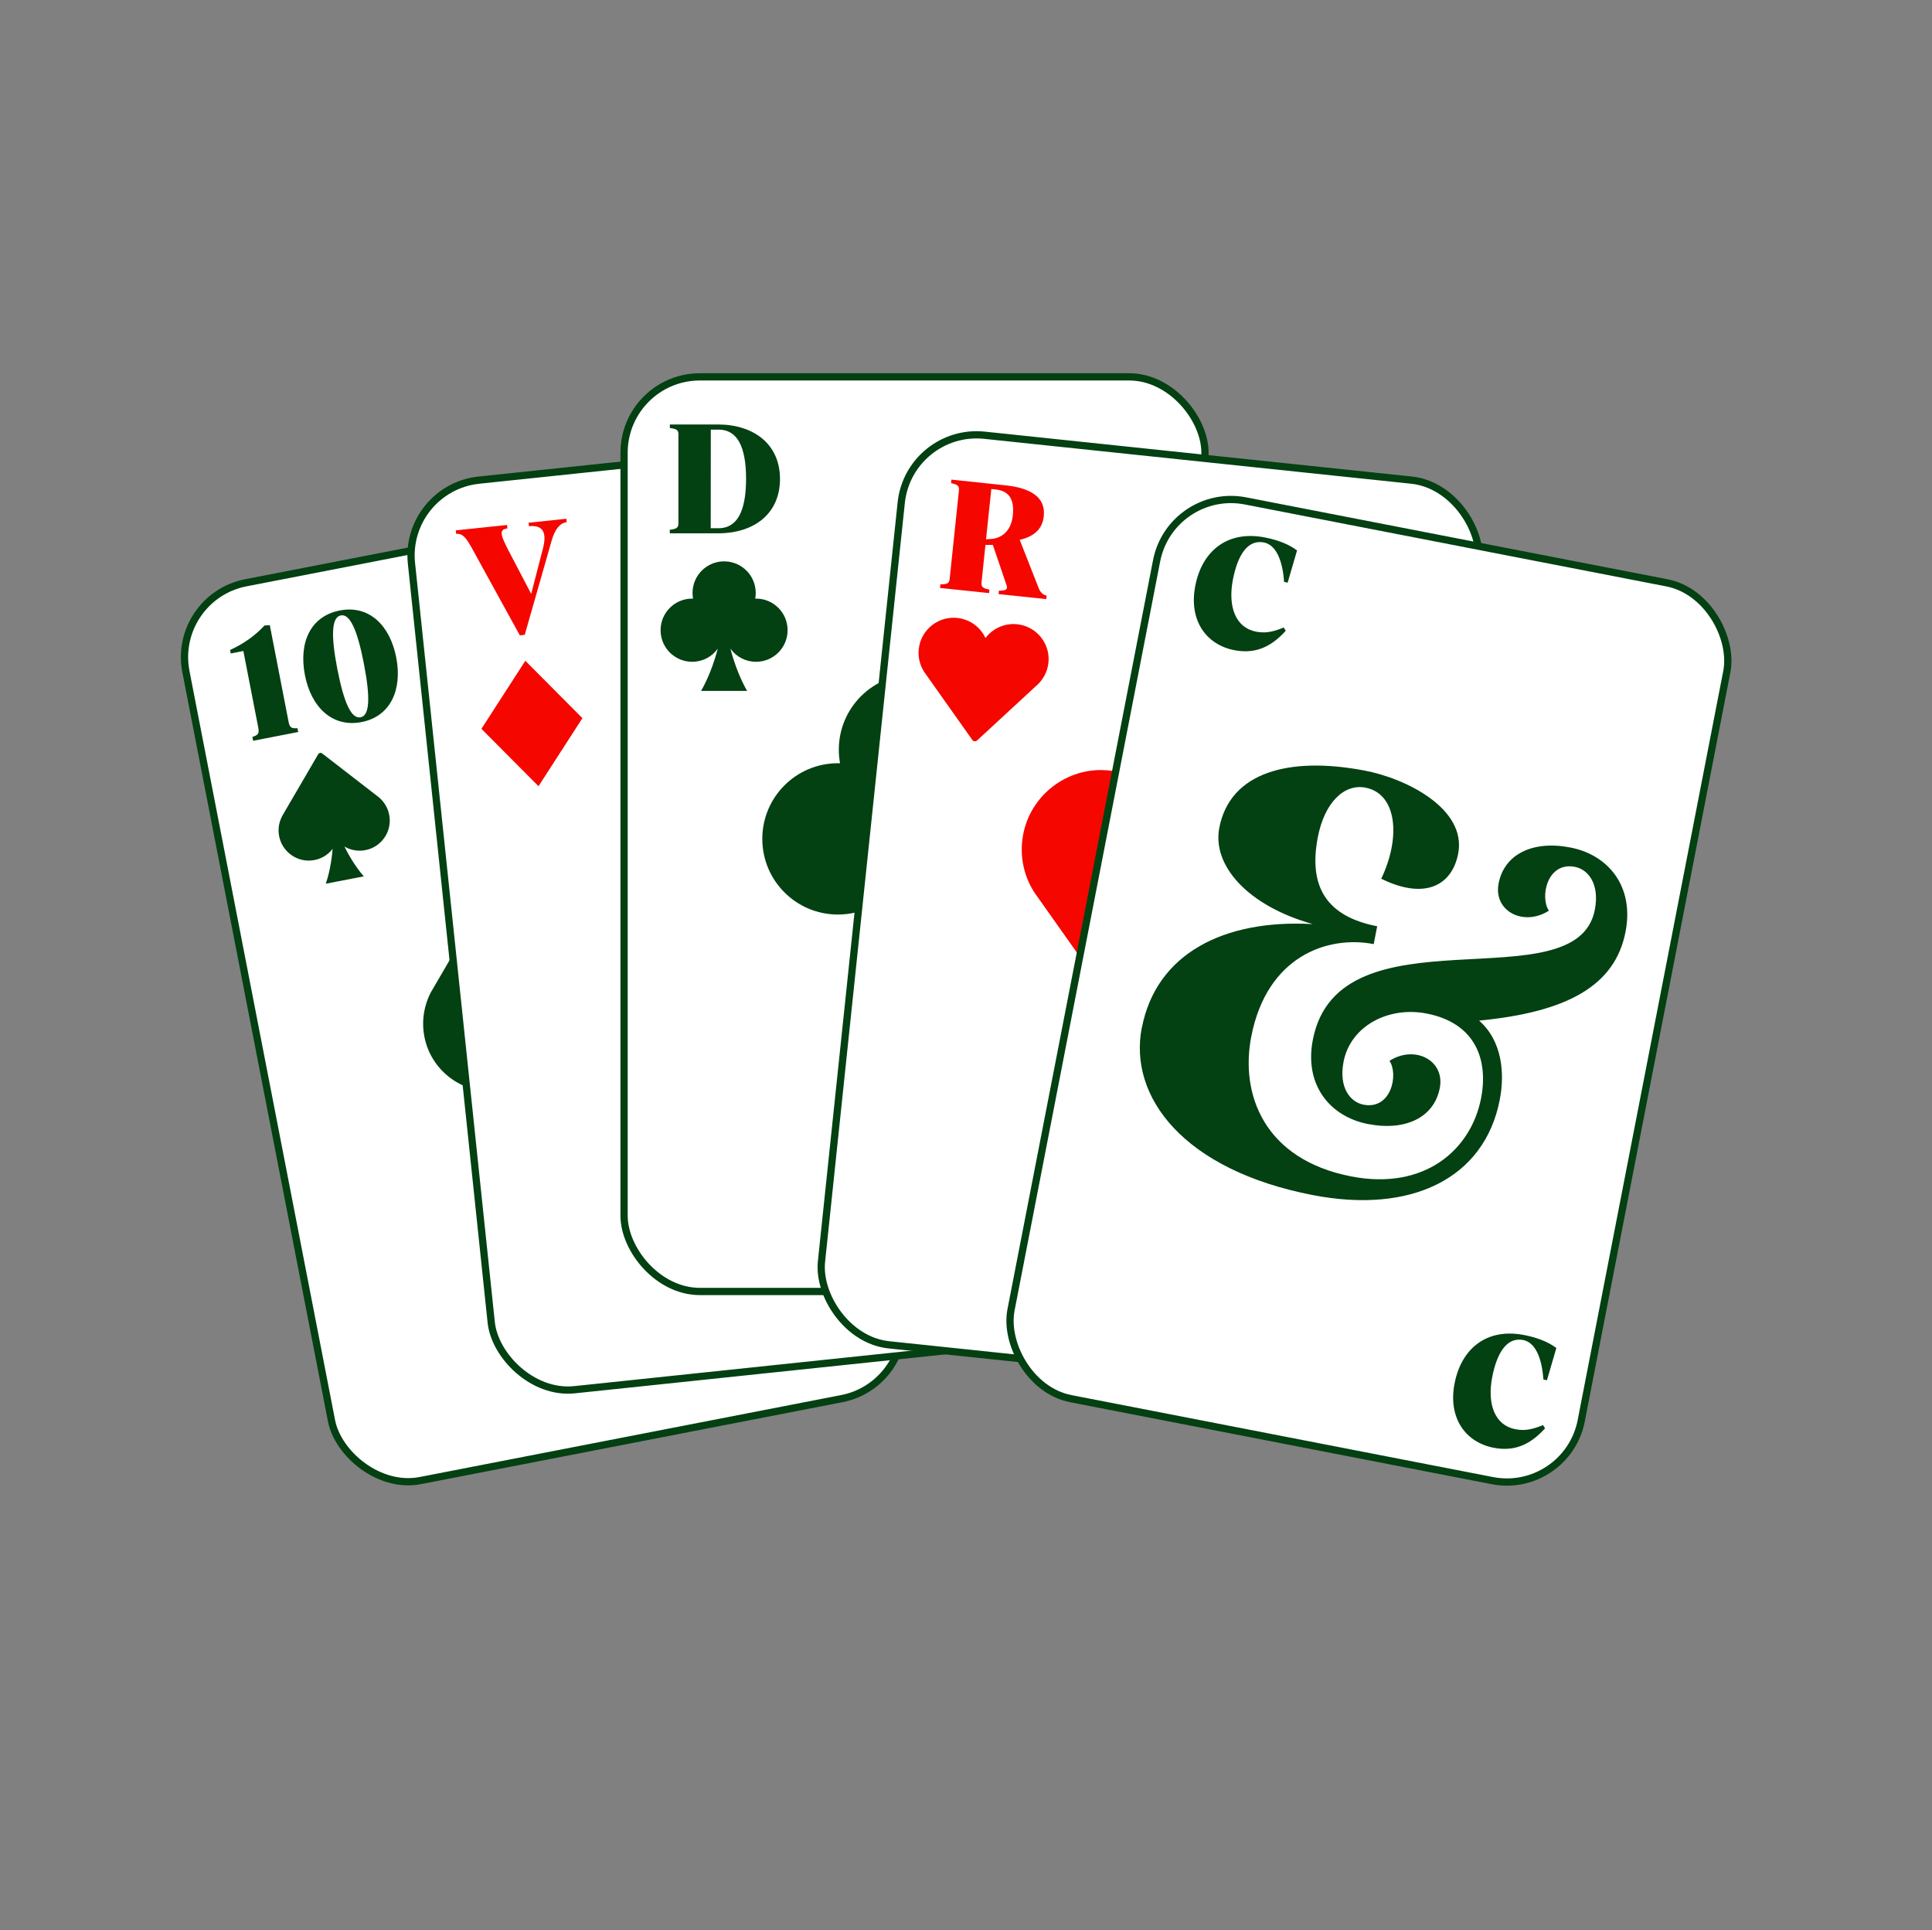 <?xml version="1.0" encoding="UTF-8"?>
<svg id="home_header_illus" xmlns="http://www.w3.org/2000/svg" viewBox="0 0 266.67 266.35">
  <rect x="0" y="0" width="266.67" height="266.35" fill="#808080" stroke="none"/>
  <defs>
    <style>
      .cls-1 {
        fill: #f50700;
      }

      .cls-2 {
        fill: #034012;
      }

      .cls-3 {
        fill: #fff;
        stroke: #034012;
        stroke-miterlimit: 10;
      }
    </style>
  </defs>
  <g>
    <g>
      <rect class="cls-3" x="34.96" y="73.61" width="80.18" height="126.22" rx="10.46" ry="10.46" transform="translate(174.82 256.61) rotate(169)"/>
      <g>
        <path class="cls-2" d="M34.84,101.7c.78-.26.97-.46.81-1.28l-2.06-10.58-1.74.34-.09-.48c1.96-.9,3.5-2.03,4.75-3.38l.73-.05,2.59,13.34c.16.82.41.93,1.23.89l.1.52-6.22,1.21-.1-.52Z"/>
        <path class="cls-2" d="M42.09,93.18c-.88-4.51.76-8.14,4.81-8.93,4.06-.79,6.93,2.07,7.79,6.48s-.76,8.14-4.79,8.92-6.95-2.05-7.81-6.47ZM50.23,91.6c-.93-4.77-1.95-6.91-3.19-6.67s-1.41,2.61-.48,7.39c.93,4.77,1.95,6.91,3.21,6.67,1.24-.24,1.38-2.61.46-7.38Z"/>
      </g>
      <path class="cls-2" d="M89.6,131.11h0s-.04-.03-.04-.03c-.19-.16-14.18-10.96-17.61-13.61-.4-.31-.98-.2-1.24.24-2.19,3.74-11.12,19-11.23,19.22l-.02.04h0c-1.07,2.07-1.39,4.54-.66,7.01,1.26,4.21,5.39,7.01,9.77,6.62,2.74-.25,5.05-1.63,6.57-3.59-.52,6.6-2.13,10.8-2.13,10.8l11.81-2.29s-3.07-3.28-6.02-9.21c2.15,1.25,4.8,1.66,7.44.87,4.21-1.27,6.99-5.42,6.58-9.79-.24-2.56-1.46-4.74-3.23-6.25Z"/>
      <path class="cls-2" d="M52.34,110.06h0s-.02-.01-.02-.01c-.08-.07-6.32-4.89-7.85-6.07-.18-.14-.44-.09-.55.11-.98,1.67-4.95,8.47-5,8.57v.02s0,0,0,0c-.48.92-.62,2.03-.29,3.12.56,1.88,2.4,3.13,4.35,2.95,1.22-.11,2.25-.72,2.93-1.6-.23,2.94-.95,4.81-.95,4.81l5.26-1.02s-1.37-1.46-2.68-4.11c.96.56,2.14.74,3.31.39,1.88-.57,3.12-2.41,2.93-4.36-.11-1.14-.65-2.11-1.44-2.79Z"/>
    </g>
    <g>
      <rect class="cls-3" x="62.07" y="62.81" width="80.18" height="126.22" rx="10.46" ry="10.46" transform="translate(216.93 240.48) rotate(174)"/>
      <path class="cls-1" d="M64.96,75.35c-.66-1.2-1.19-1.76-2-1.68l-.05-.48,7.08-.74.05.48c-1.38.15-.86,1.13.72,4.14l2.56,4.89,1.63-6.3c.52-2.05.1-3.25-1.94-3.04l-.05-.48,5.21-.55.05.48c-.9.09-1.61.92-2.07,2.51l-3.72,13.03-.68.07-6.78-12.33Z"/>
      <polygon class="cls-1" points="74.33 108.5 66.45 100.58 72.51 91.19 80.39 99.11 74.33 108.5"/>
    </g>
    <g>
      <rect class="cls-3" x="86.13" y="52.01" width="80.18" height="126.22" rx="10.46" ry="10.46" transform="translate(252.45 230.24) rotate(-180)"/>
      <path class="cls-2" d="M136.78,105.33c-.1,0-.19,0-.29,0,.11-.6.17-1.23.17-1.86,0-5.77-4.67-10.44-10.44-10.44s-10.44,4.67-10.44,10.44c0,.64.06,1.26.17,1.86-.1,0-.19,0-.29,0-5.77,0-10.44,4.67-10.44,10.44s4.67,10.44,10.44,10.44c3.49,0,6.57-1.71,8.47-4.34-2.26,8.72-5.55,13.96-5.55,13.96h15.27s-3.29-5.24-5.55-13.96c1.9,2.63,4.98,4.34,8.47,4.34,5.77,0,10.44-4.67,10.44-10.44s-4.67-10.44-10.44-10.44Z"/>
      <path class="cls-2" d="M104.36,82.61s-.08,0-.12,0c.05-.25.07-.51.07-.78,0-2.41-1.95-4.36-4.36-4.36s-4.36,1.95-4.36,4.36c0,.27.03.52.07.78-.04,0-.08,0-.12,0-2.41,0-4.36,1.95-4.36,4.36s1.95,4.36,4.36,4.36c1.46,0,2.74-.71,3.53-1.81-.94,3.64-2.31,5.83-2.31,5.83h6.37s-1.37-2.19-2.31-5.83c.79,1.1,2.08,1.81,3.53,1.81,2.41,0,4.36-1.95,4.36-4.36s-1.95-4.36-4.36-4.36Z"/>
    </g>
    <g>
      <rect class="cls-3" x="118.66" y="62.81" width="80.18" height="126.22" rx="10.46" ry="10.46" transform="translate(303.48 267.75) rotate(-174)"/>
      <path class="cls-2" d="M92.45,73.11c.91-.11,1.19-.26,1.19-.88v-12.28c.01-.62-.28-.77-1.18-.88v-.49s6.63,0,6.63,0c4.93,0,8.57,2.7,8.57,7.52,0,4.77-3.54,7.51-8.58,7.5h-6.63s0-.49,0-.49ZM99.17,72.9c2.54,0,3.8-2.27,3.81-6.8,0-4.53-1.25-6.81-3.79-6.81h-1.08s-.01,13.61-.01,13.61h1.08Z"/>
      <path class="cls-1" d="M178.52,126.89h0c1.91-1.95,3.12-4.62,3.14-7.64.03-5.15-3.64-9.71-8.69-10.77-4.39-.92-8.59.88-11.04,4.13-1.72-3.69-5.46-6.32-9.94-6.34-5.16-.02-9.7,3.68-10.73,8.73-.61,2.96.02,5.82,1.48,8.12h0s.03.04.03.04c.15.24,12.14,17.15,15.08,21.3.34.48,1.03.56,1.47.15,3.74-3.45,18.98-17.5,19.18-17.7l.04-.04ZM160.74,123.85s0,0,0,0c0,0,0,0,0,0h0s0,0,0,0Z"/>
      <path class="cls-1" d="M143.35,94.35h0c.84-.86,1.38-2.04,1.39-3.37.02-2.28-1.61-4.29-3.84-4.75-1.94-.41-3.79.39-4.88,1.82-.76-1.63-2.41-2.79-4.39-2.8-2.28,0-4.28,1.62-4.74,3.85-.27,1.3,0,2.57.65,3.59h0s.01.02.01.02c.07.11,5.36,7.57,6.66,9.41.15.21.46.25.65.07,1.65-1.52,8.38-7.73,8.47-7.82l.02-.02ZM135.5,93s0,0,0,0c0,0,0,0,0,0h0s0,0,0,0Z"/>
      <path class="cls-1" d="M129.8,80.64c.95.01,1.21-.14,1.28-.75l1.28-12.22c.06-.62-.2-.8-1.09-1l.05-.48,7.47.79c3.34.35,5.57,1.56,5.28,4.27-.2,1.87-1.47,2.82-3.32,3.25l2.63,6.7c.21.53.57.9,1.09,1l-.05.48-6.59-.69.05-.48c.95.01,1.26-.13,1.04-.78l-1.88-5.53h-1.02s-.54,5.17-.54,5.17c-.06.62.16.82,1.09,1l-.05.48-6.77-.71.05-.48ZM136.83,74.38c1.41-.12,2.71-1.05,2.96-3.2.29-2.57-.77-3.46-2.37-3.63l-.59-.06-.73,6.94.74-.06Z"/>
    </g>
  </g>
  <rect class="cls-3" x="148.85" y="73.61" width="80.18" height="126.22" rx="10.46" ry="10.46" transform="translate(348.33 306.99) rotate(-169)"/>
  <path class="cls-2" d="M157.61,141.83c1.98-10.2,11.29-14.99,23.59-14.3-9.02-2.54-13.91-8.1-12.9-13.3,1.5-7.73,9.72-9.83,19.93-7.91,5.9,1.08,14.23,5.32,13.04,11.48-.86,4.45-4.65,6.41-10.62,3.47,2.76-5.78,2.14-11.73-2.17-12.57-2.94-.57-5.65,2.03-6.58,6.82-1.36,6.98,1.34,10.98,8.19,12.31l-.48,2.46c-6.3-1.22-14.73,1.61-16.9,12.76-1.56,8.01,1.81,16.97,13.79,19.3,10.13,1.97,16.55-3.67,17.93-10.79,1.01-5.2-.68-10.36-7.53-11.69-5.27-1.02-10.49,1.72-11.45,6.65-.7,3.63.97,5.59,2.75,5.93,3.83.74,4.86-4.17,3.59-6.05,3.49-2.23,7.68-.07,6.94,3.76-.78,4.04-4.71,5.97-9.91,4.96-5.2-1.01-8.83-5.34-7.61-11.63,3.6-18.54,36.38-4.86,38.92-17.93.7-3.63-.97-5.59-2.75-5.93-3.83-.74-4.86,4.17-3.59,6.05-3.49,2.23-7.68.07-6.94-3.76.78-4.04,4.71-5.97,9.91-4.96,5.2,1.01,8.83,5.34,7.61,11.63-1.45,7.46-8.05,11.08-20.21,12.26,3.21,2.83,3.55,7.29,2.85,10.92-2.11,10.88-12.23,15.8-25.85,13.15-17.79-3.46-25.42-13.53-23.56-23.11ZM164.98,80.86c.95-4.91,4.51-7.68,9.6-6.69,1.82.35,3.32.95,4.45,1.79l-1.3,4.45-.49-.1c-.21-3.06-1.15-5.13-2.79-5.45-2.33-.45-3.65,1.92-4.27,5.1-.74,3.8.39,6.67,3.19,7.21,1.2.23,2.22.09,3.82-.57l.28.45c-1.67,1.82-3.78,3.32-7.09,2.68-3.91-.76-6.32-4.13-5.4-8.87ZM200.77,190.93c.95-4.91,4.51-7.68,9.6-6.69,1.82.35,3.32.95,4.45,1.79l-1.3,4.45-.49-.1c-.21-3.06-1.15-5.13-2.79-5.45-2.33-.45-3.65,1.92-4.27,5.1-.74,3.8.39,6.67,3.19,7.21,1.2.23,2.22.09,3.82-.57l.28.45c-1.67,1.82-3.78,3.32-7.09,2.68-3.91-.76-6.32-4.13-5.4-8.87Z"/>
</svg>